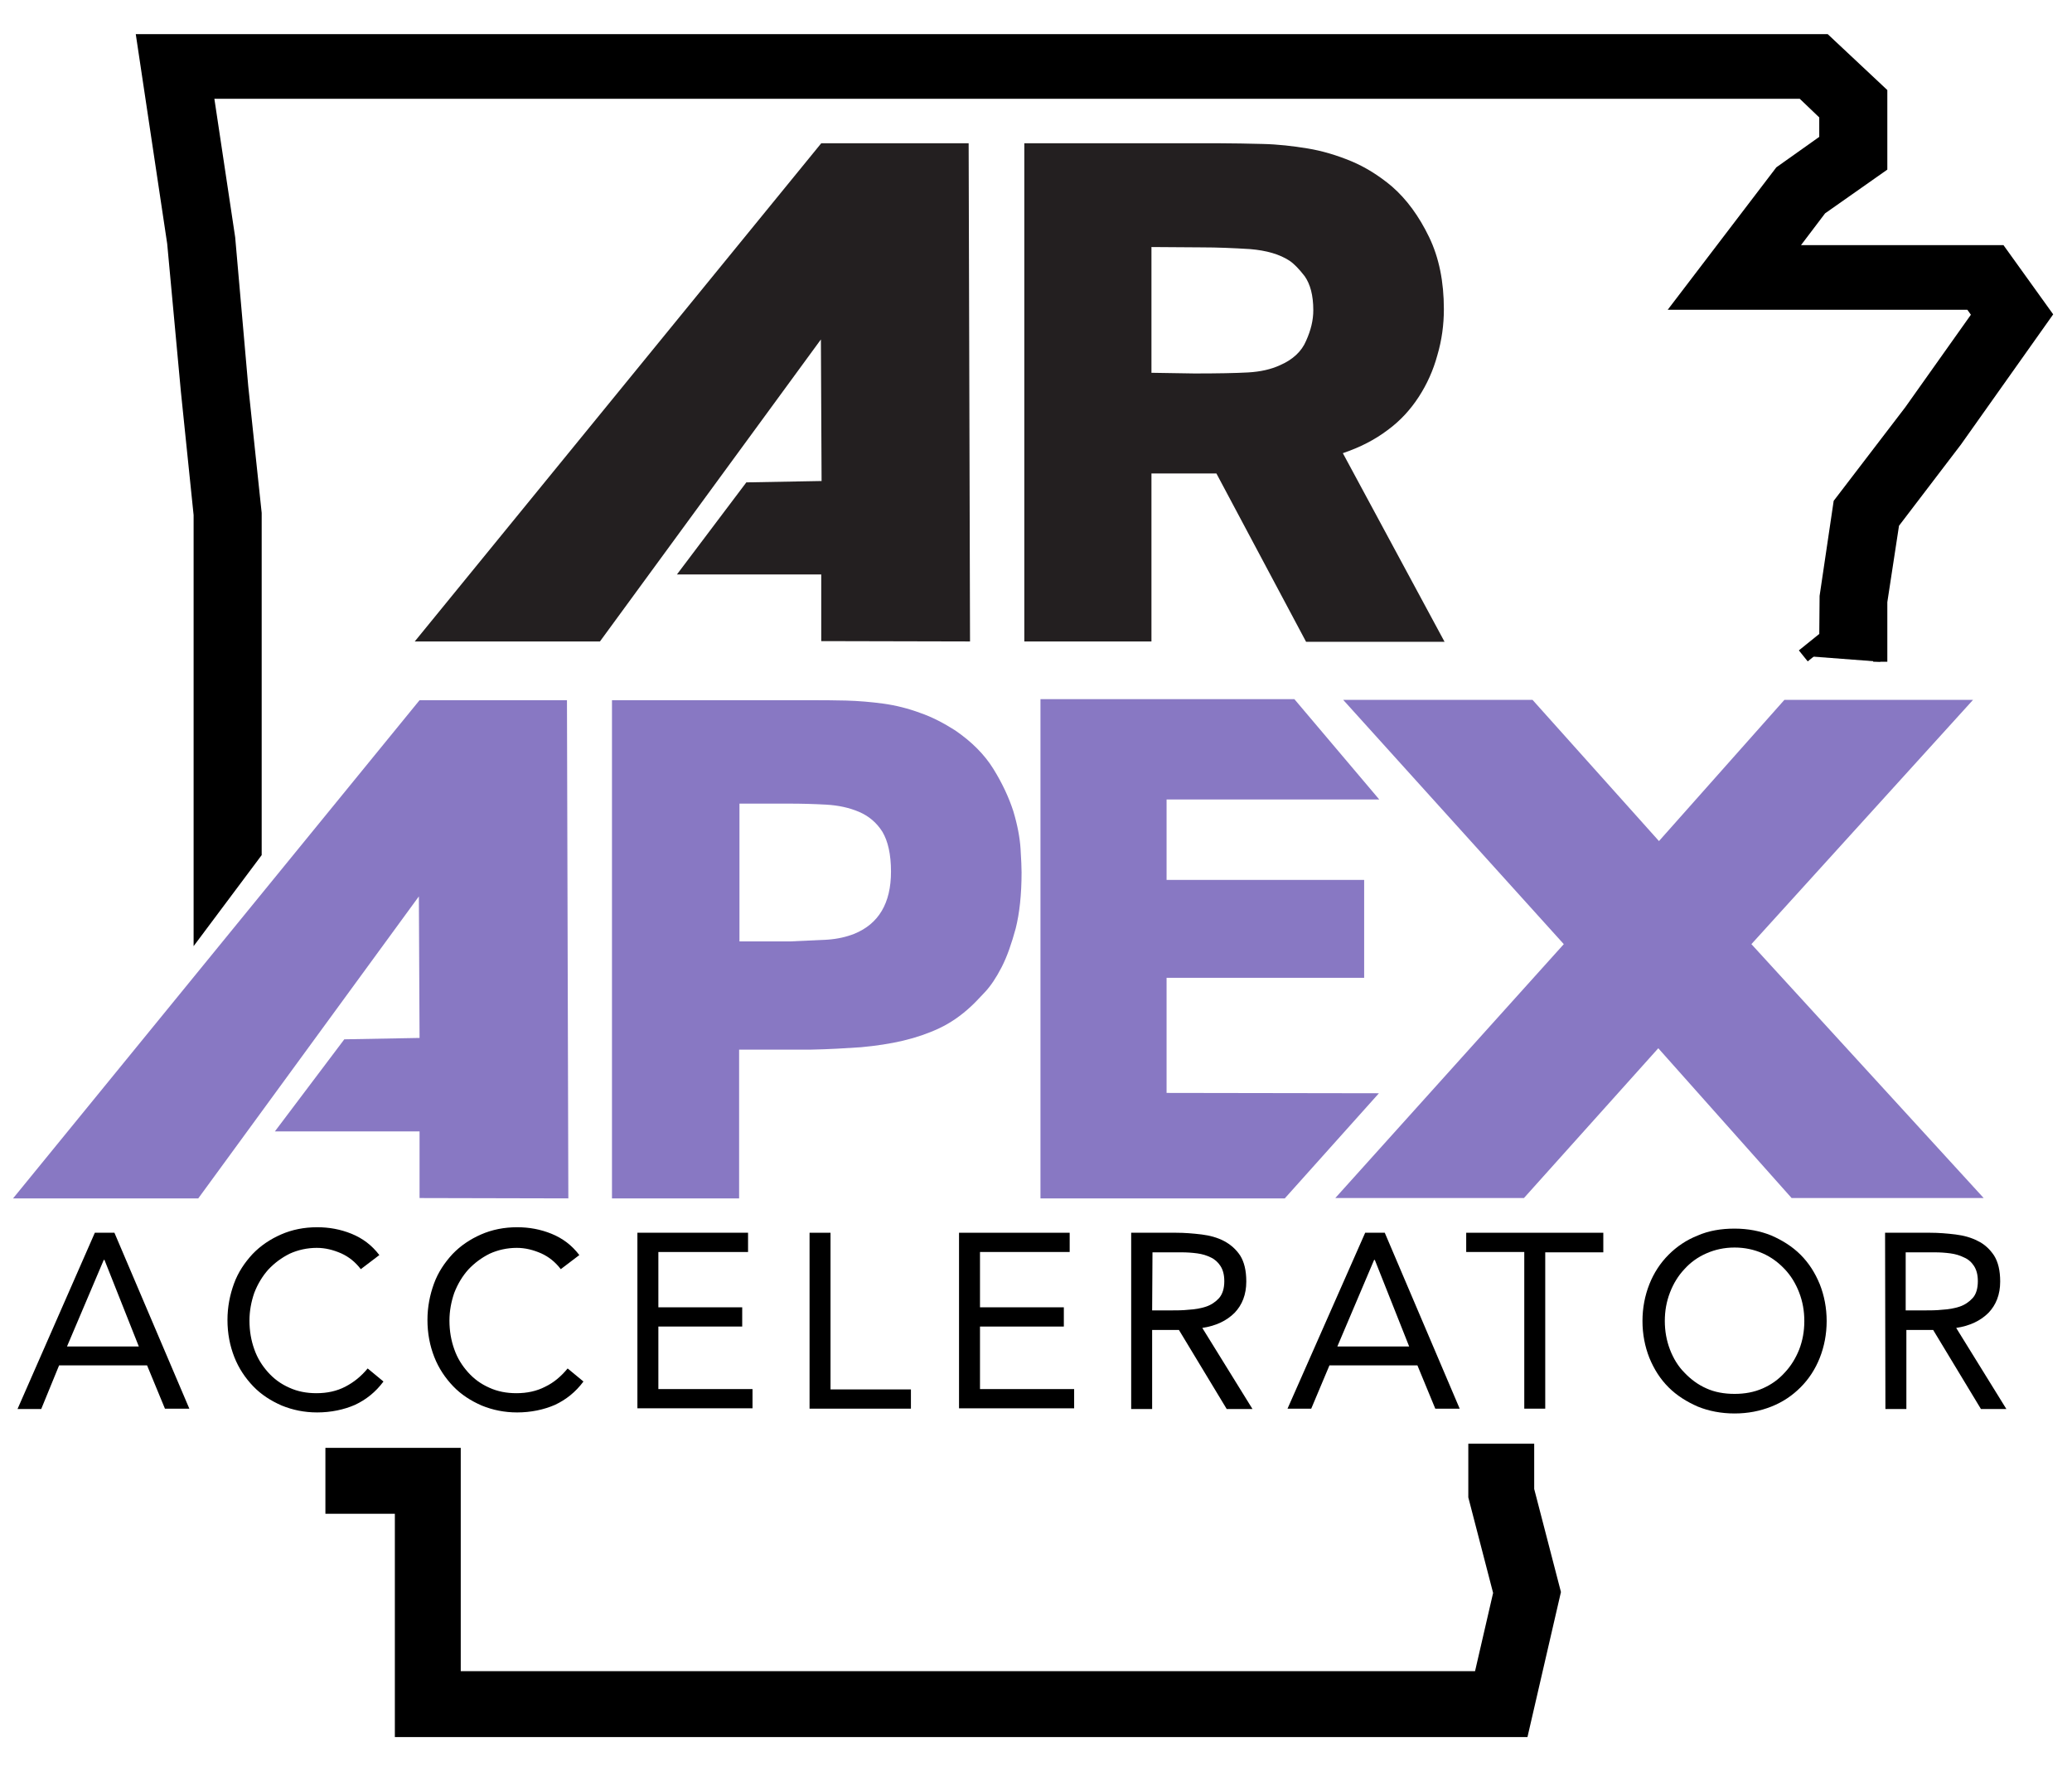 <?xml version="1.0" encoding="utf-8"?>
<!-- Generator: Adobe Illustrator 27.3.1, SVG Export Plug-In . SVG Version: 6.00 Build 0)  -->
<svg version="1.1" id="Layer_1" xmlns="http://www.w3.org/2000/svg" xmlns:xlink="http://www.w3.org/1999/xlink" x="0px" y="0px"
	 viewBox="0 0 603 521" style="enable-background:new 0 0 603 521;" xml:space="preserve">
<style type="text/css">
	.st0{fill:#231F20;}
	.st1{stroke:#000000;stroke-width:4.112;stroke-miterlimit:10;}
	.st2{fill:none;stroke:#000000;stroke-width:19.176;}
	.st3{fill:#8878C3;}
</style>
<path class="st0" d="M174.6,186.7h-53.9L239,41.7h42.9l0.4,145l-43.3-0.1v-19.4h-42l20.2-26.8l21.9-0.4l-0.2-41.2"/>
<path class="st0" d="M355,41.7c4,0,8.1,0.1,12.5,0.2c4.4,0.1,8.7,0.6,13,1.3c4.3,0.7,8.6,2,12.7,3.7s8.1,4.2,11.8,7.3
	c4.4,3.8,8,8.8,10.9,14.8c2.9,6,4.3,13,4.3,21c0,4.5-0.6,9-1.9,13.4c-1.2,4.4-3,8.4-5.4,12.1c-2.4,3.7-5.4,7-9.1,9.7
	c-3.7,2.8-8,5-13,6.7l29.6,54.9h-40.3L354,137.8h-18.9v48.9h-37v-145H355z M335.1,71.9v36.6l12.5,0.2c6.8,0,12-0.1,15.6-0.3
	c3.6-0.2,6.7-0.9,9.3-2.1c3.7-1.6,6.3-4,7.6-7.1c1.4-3.1,2.1-6,2.1-8.9c0-4.4-0.9-7.6-2.5-9.9c-1.7-2.2-3.2-3.7-4.4-4.5
	c-2.9-1.9-6.7-3-11.5-3.4c-4.8-0.3-9.5-0.5-14.2-0.5L335.1,71.9L335.1,71.9z"/>
<polyline class="st1" points="524.8,190.9 531.5,185.5 531.6,173.6 535.6,146.6 556.1,119.8 576.1,91.6 573.6,88.1 489.5,88.1 
	518.4,50.2 531.5,40.9 531.5,33.3 524.6,26.7 60,26.7 66.4,69.3 70.2,112.6 74.1,149.4 74.1,248.2 58.4,269.2 58.4,149.8 
	54.7,113.9 50.7,70.7 41.9,12 531.1,12 547.2,27.1 547.2,48.3 529.7,60.6 520,73.4 582,73.4 595,91.5 569,128.2 550.7,152.2 
	547.2,175.1 547.2,192.6 "/>
<polyline class="st2" points="436.9,420.2 436.9,434.6 444.4,463.5 436.9,496 239.8,496 124.5,496 124.5,431 94.7,431 "/>
<g>
	<path d="M27.6,358.8h5.7l21.8,51.2h-7.1l-5.2-12.6H17.2L12,410.1H5.1L27.6,358.8z M30.4,366.7h-0.2l-10.7,25.2h20.9L30.4,366.7z"/>
	<path d="M105,369.4c-1.6-2.1-3.5-3.6-5.7-4.6c-2.3-1-4.6-1.6-7.1-1.6c-2.8,0-5.5,0.6-7.9,1.7c-2.4,1.2-4.4,2.7-6.2,4.6
		c-1.7,1.9-3.1,4.2-4.1,6.8c-0.9,2.6-1.4,5.3-1.4,8.1c0,3,0.5,5.8,1.4,8.3c0.9,2.6,2.3,4.8,4,6.7c1.7,1.9,3.7,3.4,6.2,4.5
		c2.4,1.1,5,1.6,7.9,1.6c3.1,0,5.9-0.6,8.4-1.9s4.6-3,6.5-5.3l4.6,3.8c-2.3,3.1-5.1,5.3-8.3,6.8c-3.2,1.4-7,2.2-11,2.2
		c-3.7,0-7.1-0.7-10.3-2c-3.2-1.4-6-3.2-8.3-5.6c-2.3-2.4-4.2-5.2-5.5-8.5c-1.3-3.3-2-6.9-2-10.8c0-3.8,0.7-7.3,1.9-10.6
		s3.1-6.1,5.4-8.6c2.3-2.4,5.1-4.3,8.3-5.7c3.2-1.4,6.7-2.1,10.5-2.1c3.5,0,6.8,0.6,10,1.9c3.2,1.3,5.9,3.3,8.1,6.2L105,369.4z"/>
	<path d="M163.2,369.4c-1.6-2.1-3.5-3.6-5.7-4.6c-2.3-1-4.6-1.6-7.1-1.6c-2.8,0-5.5,0.6-7.9,1.7c-2.4,1.2-4.4,2.7-6.2,4.6
		c-1.7,1.9-3.1,4.2-4.1,6.8c-0.9,2.6-1.4,5.3-1.4,8.1c0,3,0.5,5.8,1.4,8.3c0.9,2.6,2.3,4.8,4,6.7c1.7,1.9,3.7,3.4,6.2,4.5
		c2.4,1.1,5,1.6,7.9,1.6c3.1,0,5.9-0.6,8.4-1.9c2.5-1.2,4.6-3,6.5-5.3l4.6,3.8c-2.3,3.1-5.1,5.3-8.3,6.8c-3.2,1.4-7,2.2-11,2.2
		c-3.7,0-7.1-0.7-10.3-2c-3.2-1.4-6-3.2-8.3-5.6c-2.3-2.4-4.2-5.2-5.5-8.5c-1.3-3.3-2-6.9-2-10.8c0-3.8,0.7-7.3,1.9-10.6
		s3.1-6.1,5.4-8.6c2.3-2.4,5.1-4.3,8.3-5.7c3.2-1.4,6.7-2.1,10.5-2.1c3.5,0,6.8,0.6,10,1.9c3.2,1.3,5.9,3.3,8.1,6.2L163.2,369.4z"/>
	<path d="M185.5,358.8h32.2v5.6h-26.1v16.1H216v5.6h-24.4v18.2H219v5.6h-33.5V358.8z"/>
	<path d="M235.6,358.8h6.1v45.6h23.4v5.6h-29.5V358.8z"/>
	<path d="M279.1,358.8h32.2v5.6h-26.1v16.1h24.4v5.6h-24.4v18.2h27.4v5.6h-33.5V358.8z"/>
	<path d="M329.2,358.8h13.1c2.5,0,4.9,0.2,7.4,0.5c2.4,0.3,4.6,0.9,6.5,1.9s3.5,2.4,4.7,4.2c1.2,1.9,1.8,4.4,1.8,7.6
		c0,3.8-1.2,6.8-3.4,9.1c-2.3,2.3-5.4,3.8-9.4,4.4l14.6,23.6H357l-13.9-23h-7.8v23h-6.1V358.8z M335.3,381.4h5.4
		c1.7,0,3.5,0,5.3-0.2c1.8-0.1,3.5-0.4,5-0.9c1.5-0.5,2.8-1.4,3.8-2.5c1-1.2,1.5-2.8,1.5-4.9c0-1.9-0.4-3.3-1.1-4.4
		c-0.7-1.1-1.7-2-2.8-2.5c-1.2-0.6-2.5-1-4-1.2c-1.5-0.2-3-0.3-4.4-0.3h-8.6L335.3,381.4L335.3,381.4z"/>
	<path d="M397.3,358.8h5.7l21.8,51.2h-7.1l-5.2-12.6h-25.6l-5.3,12.6h-6.9L397.3,358.8z M400.1,366.7h-0.2l-10.7,25.2h20.9
		L400.1,366.7z"/>
	<path d="M466.6,364.5h-16.9V410h-6.1v-45.6h-16.9v-5.6h39.9L466.6,364.5L466.6,364.5z"/>
	<path d="M504.8,411.4c-3.9,0-7.5-0.7-10.7-2c-3.2-1.4-6.1-3.2-8.5-5.6s-4.2-5.2-5.6-8.6c-1.3-3.3-2-6.9-2-10.7s0.7-7.4,2-10.7
		c1.3-3.3,3.2-6.2,5.6-8.6s5.2-4.3,8.5-5.6c3.2-1.4,6.8-2,10.7-2c3.9,0,7.5,0.7,10.7,2c3.2,1.4,6.1,3.2,8.5,5.6s4.2,5.2,5.6,8.6
		c1.3,3.3,2,6.9,2,10.7s-0.7,7.4-2,10.7c-1.3,3.3-3.2,6.2-5.6,8.6s-5.2,4.3-8.5,5.6C512.2,410.7,508.7,411.4,504.8,411.4z
		 M504.8,405.7c3,0,5.7-0.5,8.2-1.6c2.5-1.1,4.6-2.6,6.4-4.6c1.8-1.9,3.2-4.2,4.2-6.7c1-2.6,1.5-5.3,1.5-8.3c0-3-0.5-5.7-1.5-8.3
		c-1-2.6-2.4-4.9-4.2-6.8c-1.8-1.9-3.9-3.5-6.4-4.6c-2.5-1.1-5.2-1.7-8.2-1.7c-3,0-5.7,0.6-8.2,1.7c-2.5,1.1-4.6,2.6-6.4,4.6
		c-1.8,1.9-3.2,4.2-4.2,6.8c-1,2.6-1.5,5.3-1.5,8.3c0,2.9,0.5,5.7,1.5,8.3c1,2.6,2.4,4.9,4.2,6.7c1.8,1.9,3.9,3.5,6.4,4.6
		C499,405.2,501.8,405.7,504.8,405.7z"/>
	<path d="M548.6,358.8h13.1c2.5,0,4.9,0.2,7.4,0.5c2.4,0.3,4.6,0.9,6.5,1.9c1.9,0.9,3.5,2.4,4.7,4.2c1.2,1.9,1.8,4.4,1.8,7.6
		c0,3.8-1.2,6.8-3.4,9.1c-2.3,2.3-5.4,3.8-9.4,4.4l14.6,23.6h-7.4l-13.9-23h-7.8v23h-6.1L548.6,358.8L548.6,358.8z M554.6,381.4h5.4
		c1.7,0,3.5,0,5.3-0.2c1.8-0.1,3.5-0.4,5-0.9c1.5-0.5,2.8-1.4,3.8-2.5s1.5-2.8,1.5-4.9c0-1.9-0.4-3.3-1.1-4.4
		c-0.7-1.1-1.7-2-2.9-2.5c-1.2-0.6-2.5-1-4-1.2c-1.5-0.2-3-0.3-4.4-0.3h-8.6L554.6,381.4L554.6,381.4z"/>
</g>
<path class="st3" d="M57.7,348.8H3.8l118.3-145h42.9l0.4,145l-43.3-0.1v-19.4H80l20.2-26.8l21.9-0.4l-0.2-41.2"/>
<path class="st3" d="M215.1,305.5v43.3h-37v-145h57.5c3.4,0,7,0,10.6,0.1c3.6,0.1,7.2,0.4,10.9,0.9c3.6,0.5,7.2,1.4,10.7,2.7
	c3.5,1.2,6.9,3,10.2,5.1c4.8,3.3,8.5,7,11.1,11.2c2.6,4.2,4.5,8.3,5.8,12.3c1.2,4,1.9,7.7,2.1,10.9s0.3,5.5,0.3,6.9
	c0,6.5-0.6,11.9-1.7,16.3c-1.2,4.4-2.5,8.2-4.1,11.3s-3.2,5.5-4.9,7.3c-1.7,1.8-3,3.2-4,4.1c-3,2.8-6.1,4.9-9.3,6.4
	c-3.2,1.5-6.7,2.7-10.5,3.6c-3.8,0.9-7.9,1.5-12.2,1.9c-4.4,0.3-9.3,0.6-14.6,0.7L215.1,305.5L215.1,305.5z M240.8,273.5
	c2.9-0.2,5.5-0.8,7.8-1.7c7.1-2.9,10.7-8.9,10.7-18.1c0-5.1-0.9-8.9-2.5-11.6c-1.7-2.7-4-4.6-6.8-5.8c-2.8-1.2-6-1.9-9.5-2.1
	c-3.6-0.2-7.2-0.3-10.9-0.3h-14.4v40.1h14.8"/>
<path class="st3" d="M401.3,318.2l-27.4,30.6h-71.1V203.5h73.9l24.7,29.2h-61.9v23.4h57.5v28.5h-57.5v33.5L401.3,318.2L401.3,318.2z
	"/>
<path class="st3" d="M509.7,274.8l67.6,73.9h-55.9l-38.8-43.6l-39.1,43.6h-54.9l66.5-73.9l-64.2-71.1H446l36.8,41.1l36.5-41.1h54.9
	L509.7,274.8z"/>
</svg>
